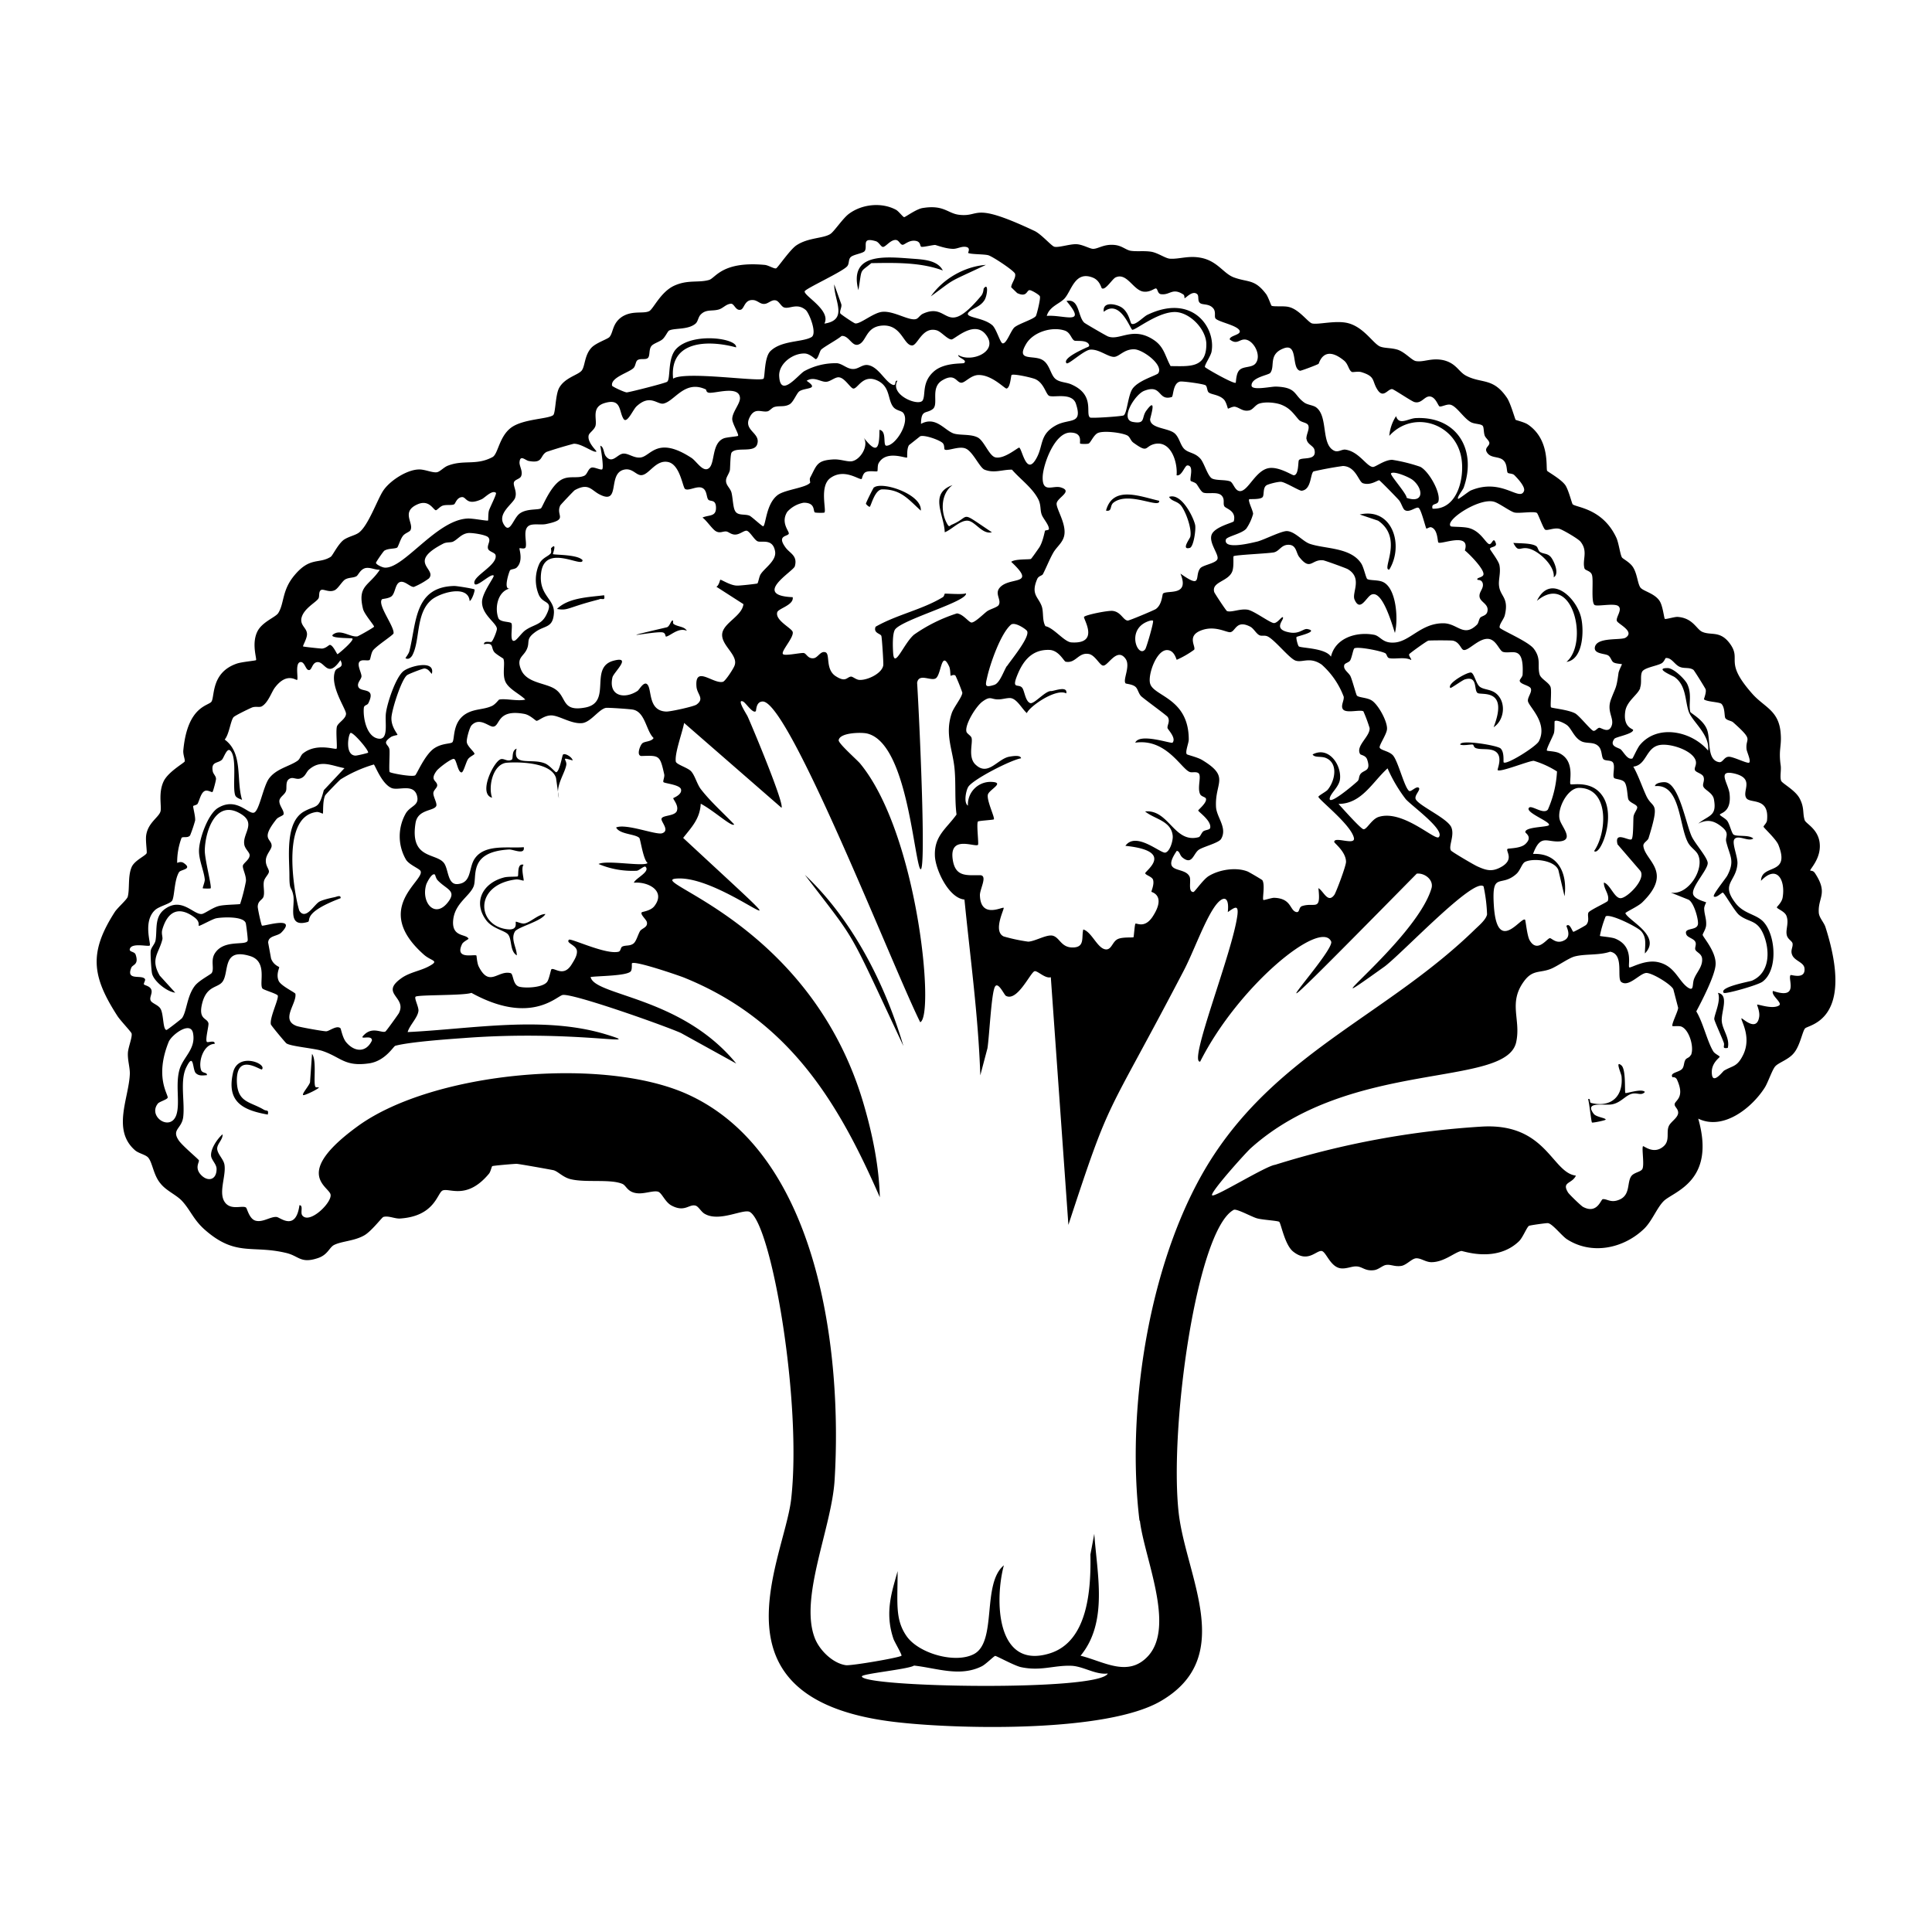 <svg xmlns="http://www.w3.org/2000/svg" viewBox="0 0 1000 1000"><path d="M841.3 565.7c-.5-.5.4-12-2-14.2-3.5-3-.2 4 0 5.6 1 10.3-5.3 16.3-15.7 13.8-1.2-.3 0-2.5-1.6-2 .6 1.7 1.6 11.7 2 12.1.2.3 7.1-1.1 7.1-1.5 0-.9-5-1.3-6.2-3-5.1-6.7 5.4-4.1 9.5-4.9 4.4-.8 6.9-4.5 10-5.4s5 1.2 7-1c-1.7-2-9.8 1-10.1.5m-531-255.6c1.6-.4 3 1 2.4-2-7.8 1-18.5 1.2-24.4 7.1 6 1 5-.7 22-5m-147 252.4c-1.3-1.8.8-13.8-1.8-17.1l-1 14.3c.2 1.4-4.4 6.3-3.6 7 .5.5 8.7-3.5 8.1-4 0-.1-1.4.2-1.7-.2M944.9 480c-.8-2.6-3.3-4.9-3.5-7.6-.5-8 5-9.9-2-20.5-1-1.5-2.3-1.1-2.4-1.3-.4-.7 6.3-6.7 4.7-15.3-1.3-6.6-7-9-7.6-10.8-1.2-3.7 0-6.4-2.7-11.4-2.4-4.3-9-7.6-9.5-9-.7-2 .1-5.3-.2-7.8-1.2-8.2.5-9.9 0-16.4-.8-12.3-8.5-13.7-14.8-20.9-15-17-5.1-17.2-11.6-26-5.1-6.8-9.7-3.9-14.3-6-3-1.4-4.8-7.2-12.8-7.7-1.8 0-6.1 1.4-6.5 1s-1-6.5-2.6-9.1c-2.6-4.2-8.8-5.2-10.1-7.2-1.4-2.1-1.6-7.1-3.8-10.5-1.7-2.6-5.2-4.2-5.7-5-.9-1.5-1.6-7.2-2.8-10-7.1-15.5-21-15.8-22.7-17.5-.4-.4-2.1-7.4-3.8-9.9-2.3-3.2-9.1-6.9-9.4-7.4-.8-1.3 1.7-16.1-10-24-1.8-1.2-6.1-2.2-6.3-2.4-.4-.5-2.6-8.6-4.5-11.4-7.2-10.6-13-7.2-21.1-11.4-3.9-2-5-6.3-11.5-8-6.4-1.5-10.4 1.1-14.5.4-2.1-.3-5.6-4.6-9.5-5.9-3.3-1-6.2-.7-8.7-1.5-3.7-1.1-8.5-10.2-17.2-12.3-6.4-1.5-15.4 1-18.4.2-2.1-.6-6.7-7.3-12-8.5-2.6-.7-8 0-9-.7-.2-.2-1.7-4.5-2.7-5.9-6-8-9.3-6-16.7-8.7-5.5-2-8.5-8.6-17.3-10.2-6.4-1.2-11 .8-15.8.5-2.3-.1-6.2-3-9.7-3.6-3.8-.6-7.4 0-10.7-.5-2.6-.5-4.4-2.6-8.2-3-5.6-.6-8.5 2-11.2 2-1.7 0-5.3-2.2-8.5-2.4-3.4-.2-9.4 1.9-11.6 1.3-1.5-.4-6.8-6.6-10.3-8.2-32.5-15.3-27.7-7.1-38.7-8.3-6.2-.6-8-5.4-19.3-3.5-3.3.6-8.8 4.7-9.4 4.7s-2.8-3-4.2-3.8c-7.4-4-17.5-3-24.3 2-3.2 2.3-7.7 9.2-9.7 10.5-3.7 2.4-11.5 1.8-17.6 5.9-3.4 2.3-9.7 11.7-10.5 11.9-1.1.3-4.1-1.7-6-1.8-22-2-25.3 6.8-28.7 7.8-5.6 1.6-11.1-.3-18.3 3.1-6.8 3.3-10.5 11.8-12.6 13-3 1.6-8.8-.5-14.2 3-5 3.4-4.4 8-6.4 10.4-.9 1.1-6.9 3-9.3 5.5-3.8 4-3.3 9.8-5.2 12-2 2.3-8.7 3.6-11.6 8.9-2 3.7-1.8 13.1-3.1 14.1-2.7 2-15.1 1.9-21.4 6.2-6.6 4.6-7 13.9-10 15.5-8.5 4.5-14.7 1.2-23 4.4-2 .7-4 3-5.6 3.4-2.4.5-6.5-1.6-9.7-1.4-6.2.2-15.1 6-18.4 11.2-3 4.7-7.5 17.5-12.2 21.3-1.9 1.6-5.5 2.1-8.2 4-3 2.4-5.6 8-6.6 8.7-6.2 3.9-10.7-.2-18.9 9.7-6.4 7.7-5.1 14.2-8.2 19.3-1.2 2.2-8.2 4.5-10.8 9.5-3.3 6.4-.2 14.5-.8 15-.4.3-7.5.9-10 1.8-13.2 4.6-11.3 16.7-13 19.6-1.3 2.3-12.4 2-14.6 25.1-.3 2.3 1 5 .7 5.9-.1.7-8.5 5.3-10.9 10.3-3 6.3-.8 13.5-1.7 15.8-1 2.9-6.3 5.7-7.3 11.9-.5 2.8.5 8.8.2 9.5-.6 1.4-6.4 3.8-7.8 7.3-2 4.7-.9 11.2-2 15.3-.5 1.5-5 5.4-6.6 7.7-13.6 21.1-12 33.4 1.3 54 1.4 2.2 7.2 8.3 7.3 9 .5 1.8-1.7 7-1.9 10-.2 4 1.1 7.6 1 11-.5 12.5-9.3 28.9 2.6 39.4 2 1.8 5.8 2.3 7.1 4.1 2.1 2.8 2.6 9 6.2 13.2 3 3.8 8.3 5.9 11.2 9.1 4.3 4.7 5.9 9.7 11.7 14.8 16 14.1 24.5 7.8 42 12 6.7 1.5 7.5 5.7 16.5 2.7 5.2-1.7 5.9-5.5 8.4-6.8 4-2 10.3-2 15.5-4.9 3.7-2 9.3-9.4 10-9.6 2.7-.8 6 1 8.7.8 18.1-1.2 19.2-13.3 22-14.5 3.5-1.5 12.5 5.1 24-8.7.9-1.1 1.3-3.6 1.7-3.9.6-.3 11.3-1.2 12.6-1.2 1 0 17.8 3 19.1 3.3 2.3.6 4.8 3.6 8.7 4.6 7.9 2 20.7-.2 27 2.5 2 .9 2.5 4.2 7.4 4.8 3.9.5 8.4-1.5 11-.8 2 .6 3.6 5.4 7 7.2 6.8 3.6 9-.8 12.3 0 1.6.3 3 3.3 4.9 4.3 7.6 4.4 20-2.8 23.3-1 11.3 6.5 27.1 98.6 21.4 148.7-3.7 31.8-45.5 105 56.5 115.6 32.4 3.5 106.8 5 134.6-11 39.6-22.8 13.3-64.5 9.5-97.4-5-44 9.3-146.7 28.5-157 1.5-.7 9.4 3.7 12 4.4 2.7.8 10.6 1.2 11.5 1.8s2.8 11.7 7.1 15.3c7.6 6.2 11.9-.4 14.8-.2 2.4.2 4.5 8.4 10.1 9 3 .3 5.8-1.2 8.1-1 3 .1 4.4 2.6 9.2 1.9 2.4-.4 4.4-2.6 6.3-2.7 2.2-.3 4.4 1.1 7.8.5 2.7-.6 5.2-3.7 7.4-3.9 2.5-.2 5 2 8 2 6.6 0 12.1-5.2 15.5-5.8.8-.1 18 6.3 29.8-5 2-1.9 4.1-7.4 5.2-8 .4-.3 9-1.5 9.7-1.4 2.2 0 7.2 6.5 9.9 8.3 12.8 8.3 29.3 4.9 40-5.4 4.1-4 6.6-10.8 10.1-14.3 5-5 27.2-10.1 17.9-42.7 12.9 6.3 27.7-5.5 34.4-16 1.7-2.6 4-9.7 5.6-11.2 1.7-1.8 6.7-3.4 9.3-6.5 3.4-3.8 4.6-11.5 6-13 1.8-2 26-3.8 10.6-52.3m-96-124c1-2.7 0-6 1-8.2s7.3-3 10-4.4c1.4-.7 2-2.7 2.3-2.8 3.2-.3 4.6 3.7 7.6 4.7 2.2.8 4.6 0 6.7 1.4.5.4 6 9.3 6.3 10 .6 1.7-1 5.1-.8 5.3 1.6 1.3 7.8 1.3 9 2.3 2 2 1.4 6.7 2.1 7.5 1 1.2 3 1.2 4 2.1 11 9.8 6.3 7.6 6.9 13.8.1 1.4 2.4 6 1.4 7-.8.8-8.4-3.2-10.7-3-2.3.1-3 3-4.8 2.8-6.7-1-4.3-11.7-6.4-17-2-5.1-8.5-8.4-8.6-9-1-4.3 1-9-1.6-14.5-1.3-2.6-7.2-8.3-10.2-8.2-7.1 0 2.7 4 3.6 4.6 6.2 4.4 5.4 12.3 7.4 18 1.9 5.2 11.1 12 10 20.1-8.4-10-26-13.9-35.2-3-1.4 1.6-3.7 7-4 7.1-2.5.8-4.3-3.1-6-4.7-1.2-1-6.2-1.5-3.3-5.5.7-1 9.8-2.5 9.7-4.6 0-.6-5.5-1.2-4-10 1-5.2 6.7-8.4 7.7-11.8m-11.8 81 11.8 13.7c3.2 4.3-6.8 14.2-10.2 14.2-3.2 0-5.3-7-8.6-8.1-.3 3.2 3.1 6.2 2 9.5-.3.7-9.2 4.7-10 6-.8 1.5.8 4.2-1.2 6.4-.2.3-6.2 3.6-6.6 3.6-.6 0-1.8-4.8-3.6-3.1-.2.3 2.7 5-.6 7.2-4.4 2.8-7-.9-8-.8-1.4 0-6.5 8.1-10.5 1-1.3-2.4-2-10-2.3-10.5-1.8-2.2-14.6 18.7-16.2-7.6-1.1-17.7 3.5-9 11.5-16 2.2-1.8 3-5.6 4.7-6.4 4-2 15.1-1 17.2 4.2l3.2 13.6c1.6-11.6-3.1-22.5-16.3-21.9 3.9-10.5 7-6 13.8-6.5 7.8-.7.8-7.8 0-11.3-1.5-5.3 3.9-16.4 10.1-16.4 15.8.2 14.3 23.3 7.7 32.7 3.2 2.9 11.9-18.6 4-29-5.6-7.7-15.6-5-16.2-5.6-1-1 2.8-12-5.9-16.1-2-1-6.1-1-6.3-1.3-.6-.5 3.1-7.3 3.6-9s.2-6 .4-6.2c1-1 5.6 1.2 6.8 2.4 2.2 2.1 3.6 6.6 7.5 8.2 2.7 1 5.8.1 8.1 2.1 2.4 2 1.6 6 3 7.1 1.2.8 3.8.3 4.7 1.5 1.4 1.8-.3 6.7.6 8 .5.8 4.2.6 5.5 2.3 1.5 2 1.4 8 2 9 1 1.8 4.2 2.4 4.5 3.8.3 1-1.7 3.2-1.9 5-.2 2 0 10.8-1 11.7-1.3 1.1-9-4.5-7.3 2.5m-86-8.7c-2-4.6-16.1-10.8-18.3-14.3-1.3-2 2.6-5 1.5-6.1-1.2-1.2-4 2.2-5 1.6-2.4-1.5-5.6-15-8.3-18.3-2-2.4-6.6-2.7-7-4.2-.3-1.2 3.6-6.8 3.8-9.4.4-3.9-4.6-13-8-15-2.4-1.5-6.7-1.4-7.6-2.5-.5-.8-2.3-7.8-3.3-10-1-2-3.9-3.4-3.2-5.8.3-1 2.4-1.3 3-2.3.9-1.4 1.6-5.9 2.2-6.3 1.8-1.1 13.8 1.3 16 2.5.8.4.9 2.2 1.9 2.5 2.8.8 8-.8 11.5 1 .4-.4-1.4-2.1-1-3 .3-.5 9-6.8 9.9-7 .8-.2 11.8-.2 12.7 0 3.5.7 4.2 4.5 5.5 4.8 2.5.7 8-6.3 13-5.7 4 .5 5.5 6 7.4 6.7 4.5 1.4 11-4 10.2 11.7 0 1.2-1.5 2.5-1.5 3.2.1 2 5.3 2.4 5.8 4.2.6 2-2 4.6-1.5 6.6.8 3 10.4 11.3 5.6 20.6-1.5 2.8-16.8 12.4-18.2 10.9-.3-.3.5-5.2-1.6-7.2-1.6-1.6-21.1-4.8-20.9-2 1.8.7 5.3-.2 6.5 0 .7.2.2 1.6 2.2 2 2.5.7 7-.2 9.6 1.6 4 2.7.7 9.3 1.1 9.6 1.3 1.3 16.3-4.9 18.7-4.8a48 48 0 0 1 12 5.5 56 56 0 0 1-4.7 19.7c-2.2 2.8-8.3-2.3-9.7-1-2.7 2.4 11.5 7.4 10.2 9.1-.8 1.1-12.3.8-12.2 3.6 0 .6 4 2.5 0 6.2-2.6 2.4-8.9 2.1-9.2 2.5-1.1 1.1 3.5 5.1-2.7 9-5 3-8 2.3-13 0-1.6-.7-13.2-7.5-13.6-8.2-1.4-2.2 2-7.7.2-12M696.7 446c.1 2-5 15.5-6 17.1-3.4 4.8-5.6-1.9-8.3-3.4 1.4 12.4-1.9 7.1-8.5 9.3-1.9.7-1 3.7-3.2 3-3.2-1.1-2.3-7-11.2-7.3-1.5 0-5.4 1.4-5.6 1.1-.6-.7 1-7.8-.5-10.2-.2-.3-6.7-4.1-7.6-4.5-6-2.4-14.7-1-20.1 2.3-2.9 1.7-7.4 8.4-8 8.3-3 0-1-6-2-8-2.6-5.5-15-1-6.6-13.3 1.6.2 1.4 2.2 3 3.5 5 4 5.5-1.9 8.3-4 2.2-1.6 10.2-3.5 11.6-5.6 3.5-5.8-2.4-11.3-2.6-16.8-.6-12.7 7.5-15.3-7.3-24.2-2.4-1.4-7.6-2.6-7.8-2.9-1-1.1 1-5.8 1-7.6 0-21.6-18.2-22.3-20-29-1.3-4.5 3.4-17.9 9.1-17.3 3.6.3 4.4 4.9 4.7 5a49 49 0 0 0 9-5.2c1-1.7-4-7.1 3.6-10 7.3-2.8 13.3 1.3 15.2.9 2.7-.5 3-6.6 10.3-2.8 1.8 1 3 3.6 4.7 4.4 1.2.6 2.7-.2 4.4.7 3.8 2 11 11.2 14.2 12.4 3.6 1.3 7.4-2.2 13.6 2.1a42 42 0 0 1 11.4 16.6c.3 2-1.7 4.7-.4 6.5 1.6 2.3 9 0 10.6 1.1a80 80 0 0 1 3.2 8.6c.4 4.3-7.4 9.3-4.9 13.5.4.6 3 .6 3.7 3 2 6.1-1.7 5-3.5 7.3-1 1.4-.6 2.7-1.4 3.6s-16.8 14.6-14.3 8.2c1-2.5 4.8-5.6 5.1-9.3.7-7.4-6-17-14.2-12.6 1 1.8 4.4.8 6.8 1.8 6.7 2.7 4.8 12 .9 16.6-1 1-4.6 2.9-4.7 3.5 0 1.4 17.1 14.6 18.4 21.4.7 4-10.3-1.1-10.2 2 0 .6 6 5 6.1 10.2m-103.9 6c0 .9 3.4 1.7 4 3.3.8 2.5-1 6-.8 6.3 0 .2 7.8 1.7.7 12.7-4.2 6.5-8.4 3.3-9 3.8-.4.3-.8 6.8-1 7-.3.3-5.5-.2-8 .9-2.8 1.2-3.2 5.1-5.8 5.4-4.6.4-7.6-9-12.2-10.3-1 4 .9 9-5 9.3-6.3.3-7-4.8-10.5-6-3.1-1.1-9.2 2.8-13 3a90 90 0 0 1-12.7-2.7c-5.7-2.7.4-14.2 0-14.8-.6-.7-12 5.9-12.3-6.6 0-3.3 4.2-10.3 0-10.3-7.3 0-13.2 1-14.2-9.2-1-11.4 11.6-5.2 13.2-6.5.5-.4-.9-11.2 0-12.1.4-.4 7.9-.8 8.2-1.1.7-.7-3.7-9.6-3.1-12.7.4-2.6 9.5-6.5 1.6-6.7A11.7 11.7 0 0 0 501 417c-2.3-1.5-1-7.7.1-9.6 2.1-3.8 22.2-14.1 27.4-14.9-.2-2-5.1-1-6.3-.8-6 1.3-10.7 10-17 4.3-4.4-3.7-1.6-11.2-2.3-14-.3-1.3-2.5-2.2-2.7-3.4-.8-3.6 5-13.2 8.5-15.6 4.2-3 4.2-.9 8.1-1 2.2 0 5-1 6.7-.6 3.2.8 5.7 5.8 8 7.7 1.4-3.5 15.1-13 20.4-10.2.8-4.1-6-1.3-7.8-1.2-3-.3-8.9 7-10.9 6.2-2.6-1-2.9-6.6-4.2-8-1.8-2-5 .7-3-5 3-8.2 7.7-14.9 17.3-14.5 4.9.3 7.4 6 8.3 6.1 5.3 1 6.5-5 12-4 3.2.6 5.6 5.8 7.3 6 2.5.5 7.2-9.8 11.7-3.5 2.7 3.8-1.6 10.9 0 12.7.3.3 3.4.4 5 1.7 1.4 1.1 1.6 3.5 3.1 5 2 1.8 13.2 9.9 13.7 10.7 1.4 2.2-.3 4.2-.1 5.7.1.8 4.7 5.2 2.6 7.6-.6.7-17-5.2-19.3 0 16.2-2.3 23.9 13.8 28.3 15.2 1.1.4 3-.3 4.3.5 2 1.2-.7 7.5 1 11 .7 1.3 2.8 1.4 3 2.3.6 2.1-4 5.7-4 6.1 0 .7 6.9 5.2 6.2 9-.2 1.1-2.5 1-3.6 1.8-1 .9-1.5 2.7-2.3 3-12.8 3.5-15.4-14.5-27.8-13.3 4.8 4 13.6 4.8 14.3 12.7.2 2.4-1.4 8-3.8 8.6-2.3.7-15.2-11.2-20.7-3.5 26 2.7 10.2 12.9 10.2 14.3m-130.4-114c-.2-2.9-.5-10.2 1-12.3 3.8-5.2 37.6-14.5 36.7-18.7-2 .8-10.5 0-11 .2-.1 0-.3 1.4-1 1.8-10.7 6.5-23.8 9-34.8 15.3-1.3 3.4 2.7 3.5 3 4.8.3 1 1.1 13.5 1 15-.5 4.4-8.5 8.1-12.6 7.7-1.6-.2-3.2-1.7-4.1-1.7-2.2.2-2.6 3.1-7.6 0-6-3.5-3-11.8-5.7-12.6-2.6-.8-3.9 3-6.2 3.1-2.9.3-3.6-2.5-5-2.7-1.7-.2-9.6 1.6-10.7.6-1.4-1.3 5.7-8.6 5-11.5-.5-2-9.2-6-8-10.2.6-2 8.7-3.7 8-7.8-21.4-.9.4-13.4 1.1-16 1.6-5.7-2.8-6.7-5-10-4.5-6.3 1.7-5.3 1.9-7 0-1.4-4.3-5.7-.8-11.2a15 15 0 0 1 8.5-4.7c6 0 4.8 4 5.7 5 .5.3 4.8.3 5 .1 1.2-1.1-2.7-13.5 3-17.8 7.3-5.4 15 1.1 16.3.4.2-.1.5-2.7 2-3.5 2-1 5.8-.1 6.1-.5.3-.2 0-2.7.6-4 3.8-7.2 14.2-2.5 14.8-3.1.2-.2-.3-4.4 1-6.4l5.8-4.6c2.4-.8 9.8 1.9 11.5 3.4 1.2 1 .8 3 1.1 3.4 1.3 1.2 7.5-2 11-.4 3.7 1.6 7.2 9.9 9.7 10.9 5 2 9.3-.1 14.2 0 4.3 5 10.8 9.5 13.8 15.7 1.3 3 .7 5.2 1.6 7.6.7 2 3.9 5.4 3.7 7.5-.1.6-1.8.5-2 .8-.2.5-1.1 5.8-3 8.7-.7 1-3.8 5.5-4.3 5.9-.8.4-8.2-.1-10.2 1.5 13.8 12.9-1.3 7.2-6.2 13.7-2.3 3.1 1.3 6.1-.3 8.7-.8 1.2-4.5 2.1-6 3.2-1.9 1.4-6.5 6.1-8.2 5.8-1.5-.4-4.3-4.4-7.4-4.7a82 82 0 0 0-22.2 11c-5.3 4.5-10.2 18-10.8 9.6m-74.6-121.4c2.7-6.3 6.3-3.1 9.6-3.8 1.2-.3 2.3-2 3.7-2.3 2.6-.7 5.1.2 7.8-1.4 2-1.3 3.6-5.8 5-6.7 3-2 10.6-.8 3.7-5.4 3.9-2.5 7.4.8 10.3.5 2.1-.2 4.5-2.5 6.4-2.3 3 .2 5.9 5.5 7.4 5.8 2.4.4 5-8 13-3.9 6.3 3.3 4.8 9.8 7.8 13.5 1.6 1.9 4.1 1.8 5.1 3 3.7 4.7-3.9 17-8.7 17-2 0 .4-7.7-3.6-8.2 0 9.8-1.3 12.8-8.1 4.1 2.8 4.4-2.2 12-6.7 12.2-2.5.1-5.6-1.2-9.1-1-8.6.5-8.5 2.9-12 9.5-.4.9.2 2.4 0 2.6-2.3 2.6-12.7 3.5-16.6 6.2-6.1 4.4-6.2 15-7.6 16.3-.3.4-6.1-5.1-7.2-5.5-2.5-1-6.2.2-7.5-2.6-1-1.8-1.1-6.7-1.8-9.4-.7-2.4-3-3.8-2.8-6.3 0-1.6 1.6-3.4 2-5.3.2-2.2.2-8.2.9-9.1 2.5-3.1 11.7.4 13.2-4.2 2-5.8-6.8-7-4.2-13.3M552.1 188c.8.9 8.7-6.5 12-7 4.8-.5 9.5 4 12.8 3.7 2.6-.3 5.1-4.1 10.3-3.9 4.4.2 15.2 8.1 12.3 12.4-.8 1.1-10.2 3.6-13.3 8-2.4 3.5-2.8 12.7-4.6 13.8-.7.5-16.7 1.6-17.4 1.1-2.6-1.9 2.8-11.5-9.4-17-2.6-1.3-6.2-1.1-8.4-2.9-2.8-2.2-3-8-7.2-10.1-4.8-2.4-13.5 1-8-8.2 3.7-6.1 13.3-9 19.9-6.8 3 1 3.4 4.4 5 5.2.9.4 5.5-.4 7.2 1.5 1.3 1.7-.5 1.8-1.4 2.3-1 .5-12.4 5.4-9.8 8m124.2 39.2c.3 2.6 3.4 3.4 4 5.3 1.7 6.3-6.7 3.7-8 5.6-.5.9 0 7.6-2.6 7.8-.8.1-7.7-4.6-13-3.7-6.8 1.2-10.5 11.6-14.7 11.9-2.8.1-3.5-4.1-5.2-5-2.4-1-7-.4-9.4-1.5-2.3-1.2-4-7.8-6-10.2-2.9-3.3-6-2.9-8.3-5-2.2-2-2.6-6-5.1-8.2-3.4-2.9-12.5-2.4-12.7-7.2 0-.9 3.9-12.6-2-4.5-2.6 3.6-.2 7-6.9 5.8-7-1.2 1-14.2 5.8-16.1 9.4-3.7 6.9 5.4 14.3 3.2.9-.3.5-7.2 4.3-8 1-.3 12.5 1.2 13.3 2s.7 3 1.5 3.6c1.3 1.2 5.5 1.1 8 3.8 1.3 1.6 1.8 4.5 2 4.6s2.2-1.1 3.5-1c2.4.4 4 2.5 7.1 2 2.3-.2 3.4-2.9 5.6-3.6 3-1 7.9-.6 10.9.4 5 1.8 6.7 4.7 9.5 7.9 1.4 1.6 4.5 1.4 5 3.1.7 1.9-1.2 4.7-1 7m47.9 31.6c1.2 1.4 2 4.5 3 5.1 2.4 1.6 6-2 7.2-1.1 1.4 1 3.6 10.4 4 10.7.2.1 1.7-.9 2.4-.7 3.6 1 3.3 7.5 3.8 7.9 1.4 1.2 16.8-5.6 13.7 4.1 2.3 1.8 10.4 10 9.6 12.6-.4 1.5-4 1.5-3 2.6.1.2 2.2-.3 2.7 2 .5 2.6-2 4.2-1.7 6.7.3 3 5.2 3.8 4 8-.6 2-3 2-3.7 3s-.8 2.7-1.6 3.5c-7 6.9-10-.7-17.5-.7-11.7 0-17.3 9.7-25.6 10-5.8.3-6.8-3.2-10-4-9-1.8-20.2 1.4-22.5 11.3-2.8-4.5-15.1-4.4-16.6-5.3-.5-.3-1.6-4.4-1.2-4.9.3-.4 12-2.9 5.6-4.1-2-.4-4 2.6-8.9 1.8-9.7-1.6-2.8-6.7-3.8-7.9-.5-.6-2.7 3-4.6 3s-10.1-6.2-13.5-6.9c-4-.7-8.3 1.5-10.8.7-.5-.2-6.4-9.2-6.6-9.8-1.6-5.4 7.2-5.4 9.3-10.7 1-2.5.4-7.6.7-7.9.8-.7 18-1.4 20.9-2 3-.7 3.8-4.2 8-3.9 3.6.3 3.5 4.2 5 6.2 6 7.6 6.3 1.2 12.4 1.8.7 0 12 4.1 12.8 4.6 7.8 4.6 2 12.2 3.5 15.7 2.9 6.8 6.1-1.3 8.7-2.5 5.6-2.6 10.5 14.6 12.2 19.8 1.8-6.7.9-23.6-6.5-26.5-2.4-1-6.6-.6-7.8-1.4-.7-.5-1.8-6-3.1-8-5.5-8.5-18.7-7.5-26.6-10.2-3.6-1.2-7.6-6.3-11.7-6.6-2.7-.3-12 4.5-15.5 5.4-2.7.6-17.6 4.5-16.3-1 .3-1.6 8.3-3 10.6-5.7a25 25 0 0 0 3.5-7.6c0-1.7-2.8-6.8-2-7.6.3-.2 6 .3 7-1.2.8-1.3 0-4.7 1.9-6 1.1-.7 6.3-2 7.7-1.8 2.3.3 9.4 4.7 10.5 4.6 5.2-.5 4.4-8.8 6.2-10a178 178 0 0 1 15.2-2.8c6.7.2 8.1 8.1 10.3 8.9 4 1.4 7.8-1.7 8.5-1.5.7.4 9 8.9 10.2 10.3M720 245c1.5-1.4 9.5 2 11.3 3.5 5.4 4.4 5.9 12.3-3.2 9.2 0-2.2-8.9-12-8.1-12.7m-118 62.2c-.5.4-.4 5.6-3.7 8-.8.6-13.7 6-14.5 6-2.4 0-3.5-4.5-7.9-5-2.3-.3-13.9 2-14.8 3.1-.6.8 8.5 14.2-6.6 13.2-3.7-.3-9-7.5-13.4-8.4-1.7-3-.9-6.9-1.8-10-1.7-5.2-6-6.2-2.4-14.5.7-1.5 2.4-1.6 2.9-2.4 1.8-3.5 3.3-7.4 5.2-10.8 1.9-3.6 5.7-5.7 6-10.4.4-5.7-4.2-12.6-4.1-15.3.1-3.1 8.8-6.4 2.2-8.4-4.1-1.3-9.8 3.4-9.4-5.8.4-6.7 6.4-23 14.6-22.6 6.3.2 4.3 5.1 4.8 5.7.2.2 3.6.3 4.3 0 1-.2 2.7-4.6 4.9-5.5 3-1.3 12-.2 15 1.2 1.6.7 1.8 2.7 3.3 3.8 8 5.8 5.6 2 11 .7 8.6-1.9 12 9.6 11.4 16.2 2.7.7 4.2-5.1 5.6-5.1 3.6 0 1 6.9 1.7 8 .2.3 2.2.7 3 1.6 1 1.3 2.3 4 3.6 4.5 2.4.8 7.5-.7 9.5 1.6 1.7 1.9.5 4 1.3 5.4.6 1.3 6.4 2.2 4.9 7.8-.2.7-9 2.6-11.2 6.4-2.3 4.1 3.4 10.4 2.8 13-.5 2.4-7.7 3.2-9 5-3.1 4 1.5 11-10.2 2.7 4.9 11.9-6.6 8.4-9 10.3m-9.2 28.8c-3.4 4.8-9.5-8.3-.5-13.5 1-.6 3.8-1.8 4.5-1.2.5.6-3.4 13.9-4 14.7M536 196.3c4.3 2 5.3 7.5 6.9 8.5 2 1.3 12-2 14 4.2 3.7 11.2-3.6 7.3-10.6 11.3-8.3 4.7-6.2 10.3-9.8 16.8-5.2 9.6-7.3-4.2-8.9-5.4-.5-.4-7.8 6.2-12.5 5-3.2-.9-5.8-8.7-9.1-10.3-3.5-1.8-9-1-12.3-2-4.8-1.6-9.3-9.2-17-5 .1-7.6 2.6-5.1 6-7.6 3.5-2.5-1.6-11.3 5.3-15.1 6.4-3.7 7 1.4 9.6 1.4 2 0 4.9-4 9-4 7 0 13.5 7.2 14.4 7 2-.4 2.2-6.7 2.6-7 1-.8 10.8 1.4 12.4 2.2m-40-12.5c-.3 1.4 5 2.5 3 4.1-.6.5-10.6-.5-16 4.7-5.9 5.5-3.8 11.7-5.4 14.6-2 3.4-17.3-2.8-13.1-10.1-1.8-.5-.2 3-2.6 2-4-1.7-7.5-9.9-13.3-10.2-2.6 0-4.4 2.1-7 2.1-3.2 0-5.3-2.6-8.3-3a34 34 0 0 0-17 4.1c-3.3 2-12.5 14.3-13 2.4-.2-6.5 7.5-12 13.6-11.5 2.5.3 5 2.9 5.3 2.9 1.2 0 2-4 2.8-4.9 1.5-1.5 8.4-5.2 10.6-7.1 3.7-.4 5.3 5.4 8.5 4.5 4.6-1.3 3.7-9.4 12.8-9.9 9.8-.5 10.8 10.3 15.2 10.3 2.9 0 5.3-10 12.8-7.8 2.3.7 5.5 4.7 7.6 4.7 1.7 0 12.7-11.2 18.6-1.3 4.8 8-8.5 13.3-15 9.4m25 161c-1.7 2.7-3.6 8.8-6.5 9.7-4.8 1.5-4.7.5-3.7-3.7 1.5-7 7-22.8 12.3-27.4 2-1.8 7.9 2.3 8.4 3.2 1.7 3-8.2 14.9-10.4 18.2m171.6 71.3c12 0 17.6-11.4 25.4-18.4a78 78 0 0 0 9.3 15.8c2.6 3.2 20.8 16.1 17.2 19.8-1.9 2-18.8-14.6-31.3-10.4-3.6 1.3-6 6.6-7.7 6.3-1.4-.2-11.1-11.1-12.9-13.1m102.7-150.6c.6.4 3.2 7.8 4.2 8.6s4.6-1.1 7.4-.4c1.6.4 9.9 5.2 11 6.7 4 5 .8 9.3 2 13.7.3 1.3 3.2 1.2 3.9 3.5.9 2.8-.6 13.9 1.3 15.5 1.2 1 9.8-1 12.2.5 2.6 1.8-1.3 5.9-.6 7.8.6 1.6 9.4 5.4 4.6 8.6-2.2 1.6-15-.5-16 5-.6 3.5 5 3.2 6.8 4.2 1.5.9 1.7 2.9 2.8 3.6 1.2.8 4.2.8 4.4 1 .1.1-1.7 3.4-1.8 4.8-1.1 8.1-1.4 6.8-3.9 13.5-2.3 6.3 1.8 9.6.4 13.5-1.5 4.3-5.4 1-6.4 1.1-.9 0-1.9 1.7-3 1.6-1.3-.2-7-7.5-9.4-9-3.6-2-12.1-2.7-12.6-3.2s.4-8.3-.2-10.4c-.7-2.4-5-4.2-5.7-6.6-1.3-4.6 1-8-3-13.3-2.9-3.9-17.5-9.9-17.7-11-.2-1.8 2.2-4.3 2.7-6.4 2.2-9.2-2.4-9.6-3-15.2-.4-3.2 1-6.7.2-10.7-.5-2.4-4.9-7.9-4.9-8.4.1-1.2 3.9-.8 3-3-1.3-3.8-1.9 1.1-3.5.5-1.8-.7-4.3-6.5-10.1-8.2-2.9-.9-9.4-.6-9.7-1-3.3-3 14.7-14.9 22.4-12.7 2.6.7 8.6 5.2 10.7 5.6 2.7.5 10-.8 11.5.2m-138-72.5c2.6-3.4-1.1-9.5 6.7-12.6 8-3.3 4 10.3 8.7 11.5.5.1 9.2-3.2 9.6-3.6.3-.3 2.6-10.2 13-1.8 2.4 1.8 2.5 5.1 4.2 6 .6.3 3-.4 4.9.1 7.5 2.3 5.4 4.4 8.3 9 3.1 5 5.4-.4 7.7-.2.9.1 10 6.3 11.5 6.7 3.7 1 5.1-3 7.9-2.9 3.2.2 4.3 5 5.2 5.2 1.2.1 3.1-1 4.9-1 3.4 0 7.2 6.9 11.2 9.1 2 1.1 5.4.8 6.2 2 .6.8.4 3.4 1 5 .5 1.3 2.3 2.5 2.4 3.8 0 1.6-2.4 2.4-1.5 4.4 1.8 3.8 6.4 2.2 8.8 4.6 2.1 2 1.5 5.6 2.2 6.4.4.5 2.5.3 3.4 1.2 1.5 1.5 5.9 6.1 5 8.3-2.3 5.6-11.5-7.1-27.6-.3-1.1.5-6.2 4.6-6.5 4.3-.7-.8 2.3-4.3 2.9-5.8 6.9-19.5-3.4-37-24.8-36-3.9.2-8.7 4-10.2-1a22 22 0 0 0-3.5 10.2c12.5-13.8 34.7-6.4 37.4 12 1.5 10.3-2.3 26.2-15 25.7-.9-3 2.3-1.8 3-3.7 1.4-4.6-5-15.8-9.4-18a85 85 0 0 0-14.5-3.6c-4 0-8.7 3.8-10 3.7-3.3-.2-7.3-8.2-14.5-9-1.9 0-3.5 1.5-5.5.6-7-3.3-3-17.6-9.3-22.4-1.5-1.2-4.6-1.3-6.3-2.6-5.5-4-3.7-7.8-14.5-8.2-2.5-.1-12.5 2.2-12.7-.5-.2-4.3 8.8-5.4 9.7-6.6M551 154.5c3.7-4.1 5.4-14.7 14.9-10.7 3.4 1.5 4.1 5.2 4.4 5.4 1.8 1.3 5.4-4.8 7.1-5.6 5.8-2.7 9 6.3 14.2 7.3 3.5.6 5.9-1.7 6.7-1.6 1.1.2.7 3 3 3 4.3.4 5.6-3.4 11 0 1 .5.7 2 .8 2 .5.3 4-4.2 6.5-2.1 1.2 1 0 3.5 1.6 4.7 1.3 1 4.5.2 6.6 2.5 1.9 2 .4 4.6 1.5 5.6 2 1.8 11 3.4 12.3 6.1 1 2.3-5.2 2.5-5.1 4.6 4 3.1 5-.5 8.4.1 4.3.8 8.2 8.5 4.9 12.4-1.9 2.2-6.2 1.3-8.2 3.3-1.9 1.7-1.8 6.4-2 6.6-1 .8-15.4-7.4-15.9-8.1-.5-.8 3-5.7 3.4-8 2.3-12.5-10-30.3-33.3-19-2 1-6.4 5.8-8.2 4.5-.6-.4-1.4-6.8-6-8.9-3.2-1.5-9-2.3-8.3 2.8 8.5-6.9 13.8 9.2 14.8 9.3 2 0 13.4-9.4 22.3-9.2 7.7.3 16 9.1 16 16.7 0 12.6-9 11.3-18.5 11.3-2.9-5.2-3.3-10-8.8-13.6-10.9-7.2-17.6.7-23.7-1.8-.8-.3-11.7-6.6-12.2-7.1-3.4-3.2-2.4-12.7-9.2-11.2 11 13-1.3 7-10.2 7.7 1.4-4.9 6.6-6.2 9.2-9m-134.5-3.7c.3-1.4 20-10.3 22.1-13.1 1-1.3.5-3.3 1.6-4.5 1.3-1.5 6.5-2 7.4-3.3 1.6-2.5-2-7.4 5.9-5 1.5.6 2.4 2.7 3.4 2.9 1.4.2 3.7-3.4 6.4-3.6 2-.2 2.4 2.3 3.8 2.5 1 .2 3.4-2.7 7-2 2.5.5 2 2.6 2.7 3s6.2-1 7.3-.9c1.2.3 5.7 2 9.3 2 2.3 0 4.6-1.6 7-.9 2 .6.6 2.8.7 3 1.3.8 8.2.6 10.4 1.2s13.4 8 13.9 9.6c.6 2.2-2 5-2 7l3.1 3c5.3 2.5 4.8-1.8 6.6-1.5 1 .1 4.7 2.3 5.1 3.1.6.8-1.5 9.2-2 10.2-1 1.7-8.9 4-11.2 6-2 2-4.1 8.7-6.1 8.2-1.2-.3-3-7-5.1-9.2-5-4.6-15.8-3.9-12.1-7.2 2.2-2 5.7-2.5 7.9-6 1.5-2.5 2.1-9.3-.4-6-.2.1 0 2.3-1.5 4-18.7 22.3-16.2 2.9-29.8 9-1.5.6-2.4 2.2-3.4 2.7-3.4 1.6-11.6-4.2-17.8-3.6-4.6.4-11.4 6.4-14 6-.6 0-7.5-4.7-7.7-5.1-.7-1.1 1-3.5.4-5l-3.6-10.1c-.2 8.2 7.5 18.4-5.1 20.3 3.6-6.9-10.7-14.4-10.2-16.7M328 190.4c1-1.1 1-3.4 2-4 1.4-1 4-.1 5.2-1 1.4-1 .5-4.3 1.9-6.2 1-1.4 4.1-2.2 5.7-3.5 1.5-1.2 2.7-4.1 3.5-4.6 2.7-1.4 9.7-.3 13.6-3.5 1.4-1.1 1.4-3.3 2.7-4.7 2.8-3 5.9-1.7 9.4-2.7 2.4-.7 3.7-2.8 6.4-3 1.7 0 2.4 3.8 5 3.1 1.9-.5 1.9-5.2 6.2-5 2.4 0 3.8 2.2 6 2 2 0 3.8-2.4 6-1.8 1.7.4 2.8 3.4 4.5 3.7 2.8.7 6.6-2.5 11 1.3 1.8 1.7 6 12.2 2.9 14-4.7 2.7-15.6 1.6-21.3 7.3-3.2 3.3-2.7 13.4-3.5 14.2-2 1.8-40.5-4.1-46.8 0-2-19.9 18.3-20.1 32.6-16.2.8-4.7-23-8.1-31.2 1-4.4 5-2.6 15.4-4.5 16.8-.8.7-19.8 5.5-20.9 5.5s-7.6-3-7.6-3.5c-.8-4.3 9-6.8 11.2-9.2m-61.3 67c1-3-1.2-6-.7-7.7.4-1.6 3.3-1.7 3.8-3.4.9-2.4-1-5-.9-7 .3-4.2 3-1 4.8-.7 7.6 1.4 5.6-2.7 9.2-4.7a222 222 0 0 1 14-4.2c4-.3 10.6 5 11.8 4 .3-.3-4.9-4.7-4-8.4.4-1.4 2.8-2.7 3.5-4.8 1-3.3-2.3-9.6 4.5-11.8 9.2-2.9 7.5 4.3 10.1 8.2 1.8 2.5 4.9-5 6.7-6.6 7-6.5 10.7-.8 13.9-1.4 5.9-1.3 11-12.5 22-7.3.2.1 0 1.6 1.8 1.7 3.7.2 15.2-3.7 15.8 2.5.3 3-4 7.4-4 11.1 0 2.3 3.6 8 3 8.7-.3.3-6 .7-7.4 1.3-6.5 2.6-4.3 13.3-7.9 15.6-3 1.9-6.2-3.8-8.8-5.5-17.8-11.6-21-.8-26.4-.2-3.5.4-6.3-2.3-9-2-3 .3-5.5 5.4-8.8 1.5-1.4-1.6-1-5-3-5.6.4 2.1 1.9 11.3 1 12.2-.6.6-4-1.2-5.4-.9-2 .5-2.2 3.6-4 4.3-3.3 1.4-7 0-10.7 1.5-6.4 2.5-10.8 14.8-11.6 15.3-1.5 1-7.3 0-11 2.7-3.3 2.4-5 10.6-8 6-4.1-6 4.7-11 5.7-14.3m-2.9 47.1c-3.4.8-.3-8.7.2-9.4s2.7-.5 3.6-1.6c3.4-3.5 1-9.5 1.3-9.8s2.8.7 3.2-.6c.8-3-2.1-10.1 2.6-11.5 2.3-.6 5.2 0 7.7-.4 12.3-2.5 5-4.2 7.6-9.7.3-.5 7-7.6 7.5-7.9 7.3-4 8.5.1 13 2.3 10.7 5.4 4-10.4 12.1-12.8 4.8-1.4 6.7 3.2 9.7 2.7 3.8-.5 7.2-7.9 13.3-6.8 6.4 1.1 7.7 13.1 9 14 1.9 1.2 6.3-1.9 9-.5 2.4 1.2 2 4.8 3 6s4-.4 4 4.3-3.8 3.5-7 5c2.2 1.5 5.3 6.4 7.2 7.2 2 1 3.4-.2 5.2 0 1.2.2 2.4 1.6 4.5 1.6 2.4 0 4.6-2.2 6-2 1.7.4 4 4.9 5.7 5.5 2 .8 7.9-1.7 9 5.3.7 4.7-5.3 8.4-7.4 11.6-.9 1.2-1.3 4.6-1.8 4.9-.4.2-9.3 1.2-10.5 1.1-3.5 0-8.3-3.3-8.7-3-.1 0-.7 3-2 3.6l14 9c-.7 6.2-10.4 9.7-11 15.4-.6 6 8.5 11 6.4 16.4-.5 1.5-4.7 8-6 8.4-5 1.3-14.7-8.9-13.7 2.6.4 4 4.3 6.1 0 9.2-1.4 1-13.6 3.7-15.7 3.6-9.6-.4-7.2-11.6-9.8-14.1-1.8-1.7-4.1 2.8-5 3.4-6.8 4.5-15.2 2.7-13-7 .6-2.6 10.5-11.3.5-8.6-12.8 3.5-.5 21.5-14.5 24.2-12.6 2.4-9.4-5.5-15.8-9.6-4.9-3.2-14.6-3-17.5-10-2.6-6.2 1.3-6.7 3-10.6 1.8-4-1-5.2 5-9.3 4.6-3 8.5-1.8 9-9.3s-8.1-9.2-6.6-21c2-15.5 22-2 21.4-6.5-2.6-3-14.6-2.6-15.3-3.1-.1-.2 2.3-6.5-1-3-.1.1.4 2-.2 2.7-1.5 1.6-4.1 2.2-5.7 5a20 20 0 0 0-.4 16.4c2.4 5.3 7.9 2.4 3.8 10.5-2.6 5.1-6.4 4.8-10.6 7.7-1.9 1.2-4.4 5-5.7 5.5-3 1.2-.8-7.7-1.7-9-.7-1-6-.4-6.8-2.8-1.9-5.3-.3-13.7 6-15.2m86.5 115c-1 3-7.6 2.2-8 4.2-.4 1.5 4.5 6.1.3 7.5-3.2 1-18.6-5.2-23.8-3 1.8 3.6 9.9 3.3 12 5.4.6.6 2 11.2 4.3 13-2.1 2-21.1-1.7-25.4.5a45 45 0 0 0 19.8 3.5c1.4-.2 3.9-2.8 4.6-2 2.4 2.6-5.5 6-6.1 8.2 7.3-.7 16.7 4.2 10.6 12.1-1.9 2.5-6.3 2.9-6.5 3.2-1 1 2.2 3.6 2.6 5 .7 2.8-2.5 3.2-3.5 4.7-1.1 1.8-2 5.6-3.6 6.6-1.9 1.3-4 .6-5.7 1.5-.8.5-.7 2.3-1.8 2.6-6.5 1.7-24.7-7.1-25.7-6.2-1.8 1.7 3.7 2.7 4.1 5.7.3 2.4-1.5 5.1-2.8 7.2-4.2 6.7-8.9 1.3-10.4 2.4-.3.3-1.2 5.2-2.2 6.5-2.2 3-11.2 3.4-14.5 2.5-3.4-1-2.9-6.6-4.4-7-6.6-1.7-11 7.7-16.6-3.6-.8-1.8-1-5.3-1.1-5.5-.9-.9-11.5 2.4-7.4-6 .6-1.2 3.4-2.5 3.3-2.7-1.1-2.7-9-.5-7.9-10 1-8.4 8.4-12 10.5-17s-3.1-18 18.4-19.2c2.2-.1 8.3 3 7.6-1.2-7.8.7-20-1.8-25.3 5.8-3.4 4.8-1.4 12.7-9 13.3-5.2.4-4.6-7.7-7-10.9-4.1-5.4-17.8-1.8-14.7-20.8 1.2-7.1 9.4-6 10.7-8.7.6-1.4-1.6-4.8-1.5-6.7.1-1.6 2-2.7 2-4 0-2.5-4-2.4-.4-7.4 1-1.5 7.6-6.5 9-6.3 1.4.1 2 7 4 7 1 0 2.3-5.3 3.3-6.8.8-1.3 3.3-2.3 3.4-2.8 0-1-3.9-4-4-6.2-.2-1.4 1.4-7.5 2.5-8.6 4.2-4.4 9 .9 11.2.7 3.7-.3 1.8-9.2 16-6.6 3 .5 5.8 3.5 6.4 3.6 1.2 0 4.1-3 8-2.8 4.1.3 10 4.4 15.4 4 4.6-.3 8.8-7.2 12.5-7.9 1-.2 12.6.6 14 .9 6.4 1.2 6.8 11 10.7 14.7-1.2 2-4.7 1.6-5.9 2.8s-3.2 6.6-.2 6.5c9.1-.3 9.4-.4 11.6 9.5.3 1.3-.8 3.5-.4 4 .4.7 8.6 1.3 9.1 3.8.6 2.7-3.8 4.3-4 4.5-.3.5 2.8 3.6 1.9 6.4M206.6 524.2c-.3.6-6.6 9.4-7.1 9.7-1.8 1-6.6-2.7-11 1.7-3.5 3.3 4.2-.5 4 3-3 6.3-8.9 6-13.2 1-2-2.2-2.8-7.2-3.1-7.4-2-1.7-5.8 1.6-7.4 1.6-1.5 0-14-2.2-15.4-2.8-8.3-3.2.3-11.6-.5-16.6-.1-.7-7.6-4.1-8.7-6.8-1.4-3.3.5-6.7.3-7-.1-.3-3-1.1-4.2-4.5l-1.5-8.2c.1-3.8 5-3.2 6.9-5.3 8.5-8.8-9.4-3-10.1-3.5-.4-.3-2.2-8.7-2.2-9.8.1-3.2 2.4-3.4 3-5.2.7-2.5-.3-5.4.2-7.9.4-2 2.6-3.7 2.6-5.1s-1.8-3-1.6-6 3-5.5 3-7.3c0-3.9-6-3.1 2.5-13.8 1-1.2 3.6-1.8 3.7-2.6.3-2-2.4-4.4-2.2-7 .3-2 2.7-3 3.4-4.9.7-1.8-.7-5.7 2.5-6.7 1.7-.5 3.4 1.1 5.7-.2 2-1 2.4-3.2 3.9-4.4 6-5.1 11.4-1.9 18.2-.6L167.6 409c-2.7 10.3-3.7 7.4-10.2 11-10 5.6-7.6 23.7-7.6 33.3 0 8.2 1 5.1 2 10.1 1.1 5.5-3.5 17 7.5 13.8 2-.6-3.3-4.6 17-12.3.2-1.9-2.1-.7-3.2-.5-2 .4-6 1.3-7.8 2.3-2.7 1.5-7 9.7-10.3 4.8-1-1.6-11.7-48.6 8.8-51.2 1.3-.2 3.2 1 3.3.8.3-.3-.2-6.4 1.2-9.4.4-.7 7.2-7.7 8-8.3a70 70 0 0 1 17.2-7.7c.7.5 4 9.8 9 12.1 3.4 1.7 11.4-2.5 13.3 3.9 1.5 5.3-3.2 5.2-5.7 9.2a24 24 0 0 0-.1 23.8c1.4 2.7 6.7 4.7 7.6 6 3 4.8-25.7 19.3 2 43.6 3.9 3.3 8 2.8 2.5 5.8-4.2 2.3-9.3 3-13.6 5.7-12.7 8.5 2.3 10-2 18.5M187 341.9c1.3-.4 3.5.2 4.3-.3.5-.4.7-3.5 1.8-5 2-2.5 10.6-8 10.6-8.8.5-3.5-8.5-14.8-6-17.6.2-.3 3.4-.3 5-1.6 1.9-1.7 1.8-6 4-7.2 2.5-1.3 5.5 2.5 7.5 2.4a37 37 0 0 0 7.8-4.4c4.4-5-11.6-8.2 7.4-18 1.7-.9 3.7-.5 5-1 2.7-1.3 4.2-4 7.9-4.5 2-.2 8.8.8 10.3 2.1 1.8 1.8-.6 3.9 0 6 .5 1.6 3.5 1.9 3.9 3.3 1.2 5-11 10.5-11 14.2 0 4 8.5-5 10-3.6.7.5-6.1 9-6 13.8 0 6.6 7.7 10.9 7.7 13.8 0 1.2-2 6.1-2.8 6.7-.5.4-4-.8-3.9 1.3 5.4-1.2 3.4 1.9 5.5 4.2 1.2 1.2 4.3 3 4.5 3.2 1.1 2.2-.6 7.8 1 11.7 1.6 4 7.6 6.6 10.4 9.5-3.8 1-10.3-.7-13.5 0-.3 0-2 2.6-4 3.4-3.8 1.7-8 1.4-12 3.3-8.9 4.2-6.7 14.5-8.4 15.5-1.3.8-5.5.4-9.5 3.2-4.8 3.5-8.8 13.3-9.6 13.8-1.4 1-12.7-1.1-13.2-1.7s.1-9.2-.1-11.5c-.3-3-4.3-3.1.7-6.6 1-.7 3.3-1 3.4-1.1.3-.4-3.2-3.9-3.1-8.7 0-3.9 5.3-20.5 8.2-22.3.8-.6 8-3.4 8.9-3.4 2 .2 2.6 1.6 3.8 2.8 2-7.5-11.4-4.1-14.7-1.4-4 3.2-8.3 16.3-9 21.4-.8 4.9 1.8 15-4.5 13.4-5.6-1.4-7.4-10.6-7-15.6.1-1.9 1.7-1.3 2.4-2.7 4.2-8.7-4.3-5.1-5.3-8.6-.6-1.9 1.5-3.6 1.7-5.1.2-2-3.4-7.4 0-8.3m3.4 47.7c-.2.2-5.9 1.6-6.6 1.5-5.5-.3-3.6-11-2.5-11.7 1.1-.9 9.8 9.2 9.1 10.2m30.1 68.3c.3-1 3-6.4 4.5-5.2.2.1.5 2 1.5 3 4.4 4.6 9.6 5.2 5.7 10.7-6.9 9.7-14.5.9-11.7-8.5m-21.9-172.7c2-1.5 5.7-1 6.9-1.8.5-.4 1.7-4.4 2.8-5.8 1-1.6 3.5-2.2 4-3.1 2.1-3.6-5.2-9.6 3.8-13.5 6-2.6 8.1 3 9.4 3.1.6 0 2.2-2 3.6-2.4 2-.6 4.6 0 5.9-.7.6-.3 1.3-3.5 4-3.7 2.4-.2 2.2 4.7 10.2 1.1 1.6-.7 5.4-5 7.4-3.3.5.5-3.1 7.5-3.6 9.1s-.3 5-.5 5.2c-.3.4-8-1.2-10.7-1-16 .8-32.9 26-42.7 25.4-1.2 0-4.6-1.6-4.6-2.5 0-.4 3.8-5.9 4.1-6M156 320.1c1-5.1 7.6-8.3 8.8-10.3.7-1 0-3.3 1.2-4.3s4.2 1.4 7.2 0c1.8-.8 3.9-4.7 5.5-5.6 2-1.1 4-.7 5.7-1.6 1-.4 2-3.7 4.9-4.3 2.5-.4 4.8 1 7.3.9-5.7 8.6-11.7 8-8.7 20.3.7 2.8 6 8.7 5.7 9.2s-8.2 5-8.7 5c-3.5.4-8-3.4-11.7-1.5-5.2 2.7 8.7 2.2 9.2 2.6 1 1-7 7.8-7.7 8.1-.3.2-2.3-4.8-4-4.8-.5 0-2 1.8-4.1 1.9-.8 0-9.3-.9-9.7-1.1s2.2-4.3 2-6.6c-.2-3.1-3.5-4.1-2.9-8M78 517.9c-.8-1.5.9-3.6.4-5.4-.6-2.2-3.5-2.4-3.9-3-.3-.5 1-2.2.5-2.8-1.7-2.4-10 1.2-7-5.9.7-1.6 4-1.4 2.2-6.7-.6-1.8-3.8-1.2-2.9-3.2 1.3-3 9.4-.8 10.2-1.5s-3.7-12.5 2.8-18.4c2.2-2 8-3.2 8.9-5 1.2-2.6 1-10.6 3.5-14.6.9-1.4 7.2-1.4 2.4-4.7-1.6-1.1-3.3 0-3.4-.1a36 36 0 0 1 2.3-13c1-.7 3.2.3 4.4-1.2a71 71 0 0 0 2.6-7.7c.2-2.2-1.2-7-1-7.5.2-.3 1.9-.5 2.3-1.2 1-1.9 1.7-5.7 3.7-6.6 1.5-.7 3.6.9 4 .5.3-.2 1.9-6.2 1.8-6.8 0-1.5-1.5-2.5-1.7-4-.9-5 2.6-3.9 4.7-5.8 1-.8 2.6-6.5 4.4-4.8 3.7 3.5 1 18.5 2.5 23 .4 1.4 2.4 2 3.6 2.5-3.2-10.4.7-24.1-9-31.2 2.3-2.7 3-9.5 4.5-11.5.5-.8 7.8-4.3 9.4-5 2-.9 4 0 5.3-.7 3.3-1.9 5-7.3 6.7-9.6 6.3-8.4 11.2-3.6 11.6-4.1.7-.9-1.2-8.6 1.6-9.2 2.1-.4 2.7 3.4 4 4 2.2 1 1.8-4 5.1-4 3.7 0 5.2 8.5 11.7-1 2.3 4.4-2 3.3-2.8 5.8-2.8 7.7 5.9 19.7 5.7 22-.1 2.6-4 4.5-4.7 6.5-.7 2.4.3 11-.2 11.5-.6.7-10.3-3.2-17.4 2.5-1.2 1-1.4 2.7-2.7 3.7-4.2 3-11.1 4.1-14.9 9.3-3 4.2-5 16.7-7.7 17.6-3 1.1-9-8.3-18.7-2.4-5.2 3.2-9.7 16-9.8 22-.1 5 2.6 10.6 3 15.1 0 1.4-1.3 4.3-1 4.5.1.1 3.9.2 4 0 .8-.7-3.2-15.5-3-19.9.3-10.1 5.9-26.5 18.7-18.6 7.9 4.8 1 10 1.7 15.5.2 2.6 3 4.4 2.8 6-.1 2.2-3.3 4-3.5 5.3-.2 1.7 1.8 5 1.6 8a96 96 0 0 1-3 11.8c-.5.3-8.1.3-10.8 1-3.3.7-7.5 4-9.1 4.2-4.2.3-10-8.4-18.3-3.1-6.5 4-4.6 11-5.6 16.8-.4 2-2.2 3.4-2.5 5.4-.2 1.6.3 10 .7 11.7.9 4 7.8 9.5 12 9.9l-8-8.8c-5-8.6-.5-11.5 1.3-18.6.4-1.3-.6-3 0-5.2 2.6-9.1 8.2-12.6 16.6-6.4 3 2.2 2 4 2.3 4.4.4.3 7-3.5 9-3.9 3.1-.6 14.1-1.2 15.3 2.5.2.5 1.2 8.5 1 9-.7 3-12.6-1-17.2 7-2 3.6 0 7.5-1.4 9.8-.5.8-6.5 3.8-8.7 6.6-4.2 5.4-4.2 13.3-6.7 16.8-.3.4-7.6 6.1-8 6.1-2 0-1.4-8.4-3.2-11.1-1.2-1.9-4.4-2.7-5-4.1m3.8 53.2c1-1 4.8-2 5-3 .2-1.8-6.8-10.7.5-28.8 1.5-3.7 11.3-11 12.6-4.6 1.6 8.2-4.9 12.2-6.9 18.6-2.4 7.9.3 17.5-1.7 23.7-3 9-15.1.9-9.5-5.9m364.3 296.6c0-1.4 24.2-3.7 27-5.6 11.8 1.3 23.7 6 35 .4 2.1-1 6.3-5.3 7-5.4.6-.1 9.8 5 13.3 5.8 10.3 2.2 17-1 26-.7 6.3.2 12.6 4.8 19 4-4.4 9.4-127 7.2-127.3 1.5M590 787.1c2.3 19.3 18.3 54.3 4.4 69.9-10.4 11.5-23 3-35.1 0 14.4-17.5 8.5-42.4 7.1-63.1l-2 10.7c.3 17.4-1 45-21.1 51.2-27.8 8.6-28.5-27.8-23.7-45.6-11.6 9.6-3.3 39.7-15.6 46-9.7 5-28.6-.4-34.8-9.4-6-8.7-4.6-17-4.6-33.6-2.6 9.8-7 21-2.1 35.2.6 1.6 4.5 8.2 4.1 8.6-1 1-26.1 5.3-28.8 4.9-6.9-1-13.9-8-16.2-14.4-7.8-21 9-57.1 10.4-81.6 4-65.8-8-168.2-75.7-199.3-43.5-20-131.6-12-170.7 16-34.6 25-15.3 31.4-14.5 35.7.8 4.2-11.1 15.7-14.7 10.7-1-1.6.7-5.1-1.4-5.2-1.9 13.7-10 6.3-11.8 6.1-3.2-.3-7.2 3-11 1.9-3.3-1-4.3-6.5-4.9-6.8-1.8-1.2-7.3 1.4-10.5-2.2-4.2-4.8.3-13.8-.6-19.8-.4-3-3.6-5.5-3.8-8.4 0-2.7 3-4.7 2.8-7.5-2.8 2.4-6.5 7.9-5.9 11.5.4 2 2.7 4 2.8 6.3.1 6.3-5.1 7-8.6 2.6-2.7-3.5-.1-6.2-.6-7s-8.9-7.8-10.5-10.4c-3.6-5.5 1.5-5.8 2.4-11.7 1-7.8-1.8-19 1.6-25.9 4.1-8.4 3.1 1.3 5 3 1.7 1.6 3.8 1.1 5.7 1 .2-1.6-2.3-.8-3-2.6-1.6-4.5 1.3-13.5 7-13.6.3-2.2-3.5-.5-4-1-1-1 1-8.2.8-9.6-.6-3-5.5-1.7-3.2-10.6 2.4-9.1 8-7.6 10.5-11 3.6-5-.4-17.8 14.4-13.2 9 2.9 4.4 14 6.2 16.7.5.8 7.9 2.8 8 3.8.4 2-4.3 11.4-3.6 14.8.1.6 7.3 9.2 8 9.8 2 1.6 14.7 2.6 18.8 4 9.6 3.3 11.4 8.2 24 6.4 8.4-1.2 12.6-8.8 13.6-9.1 7.3-2 27-3.4 35.4-4 57.8-4.4 95.8 4.9 74-1.8-32.5-10-69.7-2.9-103-1.3 1-3.6 5.3-7.5 5.6-11.1.1-2-2.3-6.5-1.5-7.2 1.1-1.1 25.2-.5 28.9-2 30.5 16.8 44 1.8 47.2 1.1 5.2-1 53.4 16.1 61.3 19.7l28.6 15.8c-28.4-34.8-73.4-35-75.4-44.8 3.6-.6 19.4-.5 20.9-3.1.7-1.3.3-3.8.5-4 1.4-1.5 23.3 6 26.7 7.3 55.4 22.3 80.7 66 101.6 113.8-.4-15.6-3.6-31.6-7.9-46.6-27.4-97-117-117.7-96.5-118.4 26.3-1 78.6 49.5 2.6-21 4.4-5.6 8.7-9.9 9.1-17.7 7 3.7 16.3 12.4 17.3 10.7-5.6-5.9-12.3-11.8-17.3-18.3-2-2.7-3-7-5-9.2-1.8-1.9-7.6-3.5-7.9-5-.7-4.2 3.4-15.1 4.3-20l50.4 43.9c1.6-2-15.1-41.9-17.5-47.2-.4-1-6-9.4-2.4-7.8 1.3.5 5.1 6.5 6.6 5 .3-.2 0-5 3.6-5 13.7 0 67.5 138 81.5 166 7.6-3.2-1.2-97.6-31.1-133.9-1.8-2.1-11.4-10.5-11.1-12.1.6-3.9 11.3-4.1 14.4-3.5 18.7 3.9 23.3 51.5 26.8 67 4.9 21.9.8-70.8-.6-93.2.9-5.3 7.4-.5 9.8-2.4 2.8-2.3 2.7-14.8 6.8-6 .7 1.6.5 4.4.8 4.8 0 .1 1.7-1 2.5 0a95 95 0 0 1 3.5 8.7c0 2.2-4.5 7.6-5.5 10.7-3.7 11 .6 18.8 1.5 29 .7 7.7 0 15.7 1 23.4-5.3 7.4-11.6 11-11.2 21.4.3 7.2 7.2 21.9 15.3 22.6 3 30.3 7.2 60.5 8.2 91l3.7-14c1-6.3 2-28.6 3.9-31.9 1.6-2.8 4.7 4.1 5.6 4.7 5.9 3.4 12.8-12.2 14.9-12.7 1.5-.4 5.5 4 8.4 3.1L553 634c22.6-69 18.3-52.3 59.6-131.4 4.9-9.3 10.5-25.1 15.9-33 4-5.9 8-6.6 7 2.5 3.6-2.5 5.6-4 5 1.4-2.4 19.3-25.7 76.8-19.3 76 20-39.6 62.4-73.9 67.8-62.2 2.6 5.7-64.3 75.2 44.3-35.1 4-.5 9 3.2 7.6 7.7-8.2 27.4-69.8 73-24 40.2 10.1-7.9 46-46.1 51-41.3a82 82 0 0 1 1.8 14.5c-.5 2.6-4 5.6-5.9 7.4-44.7 43.7-99.8 62.9-135.5 117.1-33 50.1-45.7 130.2-38.5 189.3m285.3-241c-.6 1.4-2.2 1.5-2.7 2.4-.9 1.4-.6 3.2-1.6 4.6-1.5 2-6.8 2-5.1 4.5 0 0 1.5-.4 2.3 1.2 4.3 9.4-1 10.7-1.2 12.7-.2 1.4 2 2.4 1.8 4.7-.3 2.5-3.8 4.4-4.8 6.6-1.5 3.2.7 7.5-2.7 10.5-5.2 4.6-10.4-.5-10.7 0-.7 1 .7 9-.2 11.5-.6 1.9-4.6 1.9-6 4.2-2.2 3.5-.1 10.2-7 12.3-3.7 1.2-5.7-.9-7.6-.6-1 0-2.8 7.9-10.2 4-1-.5-7.3-6.6-7.8-7.5-3.4-5.6 2-4.3 4.1-8.7-12.5-1.5-15.2-27.1-48.3-25.4A448 448 0 0 0 660 602.9c-4.7.5-31.2 17-32.6 15.8s17.7-22.4 20-24.4c51.8-46.5 132.4-31 137.4-55 2.5-11.7-4.3-20.2 4.1-31.5 4.5-6.1 8.2-4 14-6.4 3.7-1.6 8.9-5.4 12-6.3 5.5-1.5 12.7-.5 18.5-2.5 7.5 1.3 3.2 13.8 5.8 15.7 3.9 2.8 9.5-4.5 12.9-4.7 3-.1 12.7 5.8 14 8.4l2.5 9.6c.1 1.6-3.7 8.8-2.9 9.5.3.2 3-.2 4.4.2 4.2 1.4 7 10.9 5.1 14.9m51.6-41.5c-1.7 1.8 4.7 12.9-9.1 8.2-1.3 2.3 5.4 6.3 3 7.6-3.4 2-10.7-.8-11.2-.5-.2.2 1.6 3.7 1 6.6-1.4 7.8-8.8.1-9.1.5-.6.8 5.4 9.4.9 18.8-3.2 6.5-5.3 5.5-10 8.3-.5.3-5.6 7.1-6.2 2-.8-5.8 4-8.7 4-9.2s-2.5-1.5-3.3-2.8c-3.1-5-5.3-15-8.8-20.7 2.8-5.3 9.9-18.9 10-24.5.2-6.6-6.6-14-6.7-15.1 0-.7 1.7-3 1.8-5.1.2-3.2-.9-5.4-1-8.2-.2-1.3 1-3.4 1-3.5-.3-.4-6.5-1.6-6.8-4.6-.5-4 8-12.7 7.6-16-.4-3-6.4-9.7-8.2-13.4-3-6.2-6.5-27.2-13.6-28.2-1.2-.2-5.3.2-5.5 2 13-1.3 12.4 19.5 16.8 28.6 1.4 3.1 4.2 4.4 5.4 6.7 3.8 7.3-4.9 21.4-14 19.8l9 3.6c3 1.2 5.6 11 5 13-.8 3.3-7.6 1.3-5.9 5.2.7 1.5 3.8 2 4.6 3.7.7 1.4-.4 3 0 4 .5 1.4 3.2 2 3.5 4.6.4 4.1-2.7 7-4 10.2-1.4 3 .2 7.4-3.7 4.6-4.7-3.6-6.5-10.8-14.7-12.8-7-1.8-14.7 3.2-15.3 2.6-.9-1 2.6-10.7-7.1-14.8-2-.9-7.9-1.2-8.1-1.5a53 53 0 0 1 3-10.1c2.4-1.5 16.2 5.4 18.3 7.6 3.1 3.4 2 7.4 2 11.6 8.8-9-8.3-16.8-10.1-20.8-.2-.5 6.4-3.4 8.7-5.6 16.3-15.9 1.3-21.6.6-29.3-.1-1.7 2.2-2.5 2.7-4 6.2-20 2.2-14.6-1.2-21.9-2.3-5-4-10.3-6.7-15.1 7-.8 6.4-10 13.8-11.2 5-.8 14 2 17.3 6 3 3.6-.1 5.6.9 7.2.6 1 3.4 1.6 4.2 3 1 2-.5 3.9 0 5.2.6 1.9 4.8 3.2 5.5 6.6 1.7 9-2.6 8.2-8.1 12.7 4.6-2.3 8-1.7 12.1 1.6 4.5 3.6 1.7 5 2.4 7.8 1.8 7.4 4.6 9.7.6 17.4-.6 1.3-7.9 10.2-7 10.9 1.2 1 4-2 4.6-2 .8.1 6.3 10 8.6 11.7 5 3.9 9.2 2.2 12.5 10 3.4 8.3 3.4 19.8-6 23.9-1.3.5-17.2 3.3-14.6 6.3.7.8 17.8-4 20.1-5.8 7.9-5.9 6.8-23 1.1-30.2-3.8-5-10.8-4.4-15.5-11-7.2-9.7.8-10.6 1.4-19.9.2-3.6-3-10.6-1.6-12.6 1.9-2.6 7.3 1.5 9.8-.4-2.4-2.1-8.3-.8-10.2-2-1-.7-2-5.3-3.2-7-.8-1.3-3.9-2.8-3.9-3.3 0-1 6.2-1 5-11-.7-5.4-6.9-12.7 3-10.2 10.1 2.7 3.3 9 5.7 12.6 2 3 12-.7 10.7 11.6-.2 1.4-1.8 2.7-1.8 3.2s6.5 6.4 7.7 9.4c6.4 16.1-8.8 9.6-9 18.6 8.3-8.7 12.7-.3 11.2 8.6-.4 2.6-3 4.8-3 5.1 0 .8 3.9 2 4.9 4.3 1.5 3.6-.4 7.1.2 9.9.4 2.3 2.5 3 3 4.4.4 2-1.2 3.6-.2 6 1.2 3.2 6.1 3.8 6.4 7 .6 6-6.8 3.2-7.2 3.5m-162-146c2 1.3 16.2-2.7 8.3 17.7 5.3-3.4 6.6-12.1 2-16.8-2.9-3-6.8-2.4-9.1-4.1-2-1.4-2.9-7-4.6-7.4-2-.3-12.7 5.8-10.7 8 .2.3 6.2-4 7.4-4.4 7-2.2 4.6 5.5 6.7 7m124.4 155.2c1.8 3.9-2 11.5-1.9 13.6.1 1.1 4 9.5 5 12.4.4 1.6-1.2 3 2 2.5 1.2-5-2.7-9.3-3.1-13.7-.5-4.8 4-13.7-2-14.8M703.8 266.3l9.5 3.2c13.4 9.1 1.5 25.8 5.8 25.3 7.7-12.6 1.6-32.3-15.3-28.5m-190.4 9.2c-17.6-11.7-10.3-8.3-20.8-3.9-1 .4-1.2 1.5-2.2-.2-3.6-6.1-3.6-15.7 2.6-20.3-12.3 4.4-4.3 15.3-4 24.4 3.5-1.3 7.7-6.1 11.7-6s7.6 7.3 12.7 6m-61-23.3c-.4.3-4.2 8-4.2 8.5 0 .3 1.6 1.8 2 1.6.7-.6 2.6-8.9 6.4-9 9.7-.1 13.6 5.2 20 11 .8-8.4-19.8-15.3-24.2-12m-35.8 200.5c28 36.8 21 24.7 51 88.6-9.5-32.2-26.4-65.4-51-88.6m65.2-299.4c13.7-10 7.3-6.3 28.5-16.3-11 .8-22.2 7.2-28.5 16.3m-193 256.5q0 1.5.5 3.2zM451 136.2c12.4-.2 25.5-.5 37 3.8-2.7-5.4-10.3-5.7-15.7-6.1-13.8-1-33.1-3.3-28 16.3 2-11.9.4-8.8 6.7-14M291.4 390.6c-.4.3-1.8 9.1-3.6 9.1-.4 0-3.4-3.6-5.6-4.5-7-3-17.2 1.9-14.8-7.7-2.8 1-1.6 5.1-2.5 5.7-2.2 1.2-3.8-.6-5.5-.3-3.6.6-12.2 18-4.7 20-2-5.6.2-16.5 6.8-18 1-.3 23.4-1.8 26.3 7.8l1 7.1c.1-5 3.6-10 4.3-13.8.5-2.8-3.4-4.4 3.3-2.4-.2-1.7-4-4-5-3m51.4-63.3c2 .3 1.4 2.3 2 2.2 2.4-.5 6.4-4.9 10.7-3-1.2-2.3-4.6-2-6.8-3.5-.5-.3-.3-1.6-.3-1.7-1-.9-1.6 3-3.3 3.4-31.3 7.3-7 2-2.3 2.6M267 477.1c-.4.4 1.3 4.5-4.3 3.9-15.9-1.7-17.6-23 4.3-25.8 1.4-.2 3.7.7 4 .6.4-.2-1.5-6.5 0-8.2-3.6-1-2.4 5.5-3 6-.3.3-5.3 0-7.2.6-10.8 2.8-16.3 12.7-9 22.3 3.4 4.3 9.5 5.1 11.2 7.2 2.1 2.6.8 8.6 4.5 10.8 0-3.9-3.3-8.3-1-12.3 1.4-2.4 13.8-5.3 15.8-9.1-3.7 0-7.8 4.5-11 4.9-1.4.2-4-1.1-4.3-.9m351.6-205.4c-1-4.4-7.3-16.8-13.5-14.5 1.4 2.4 4.1 2 6.2 4.5 2.5 3.2 5.7 12 4.8 16.1-.2 1-4.9 7-.3 5.8 2-.4 3.3-9.6 2.8-11.9m-482 302.7c-7.2-4.3-13.6-3.6-14-14.5-.4-15.6 12.4-5.6 13-6.4 2.6-3-12.6-9.1-15 1.8-3.4 15 5 19.3 18 21.6.6-2.7-.6-1.7-2-2.5m76.7-235c4.3-7.7 1.7-21.7 9.9-28.8 4.2-3.7 19.1-8.3 19.9.5 1.2-.5 2.9-5.6 2.5-6s-9-1.8-10.4-1.8c-20.9.4-19.6 19.2-23.3 33.7-.3 1.4-2.1 3.5-2 3.7q1.8 1 3.4-1.3m359.2-75.1c3.3.6 1.8-2.5 3.8-4.1 7.8-6.2 24.3 3.4 23.7-1-9.6-2.1-23.9-8.2-27.5 5m219 19.8c5.1 1.3 13.4 8.9 12.7 14.8 3.2-1.8 0-8.8-1.6-10.6-1.9-2-3.7-1.3-5.6-2.6-.8-.6-1-2.2-1.7-2.8-2.3-1.8-8.9-1.5-12-1.8 2.8 5.5 3.3 1.7 8.2 3m4 27c18.6-15.5 27 21.8 15.3 31.6 8.6-1.2 9.1-15.8 7.7-22.4-2.1-10.6-16-23.8-23-9.2"/></svg>